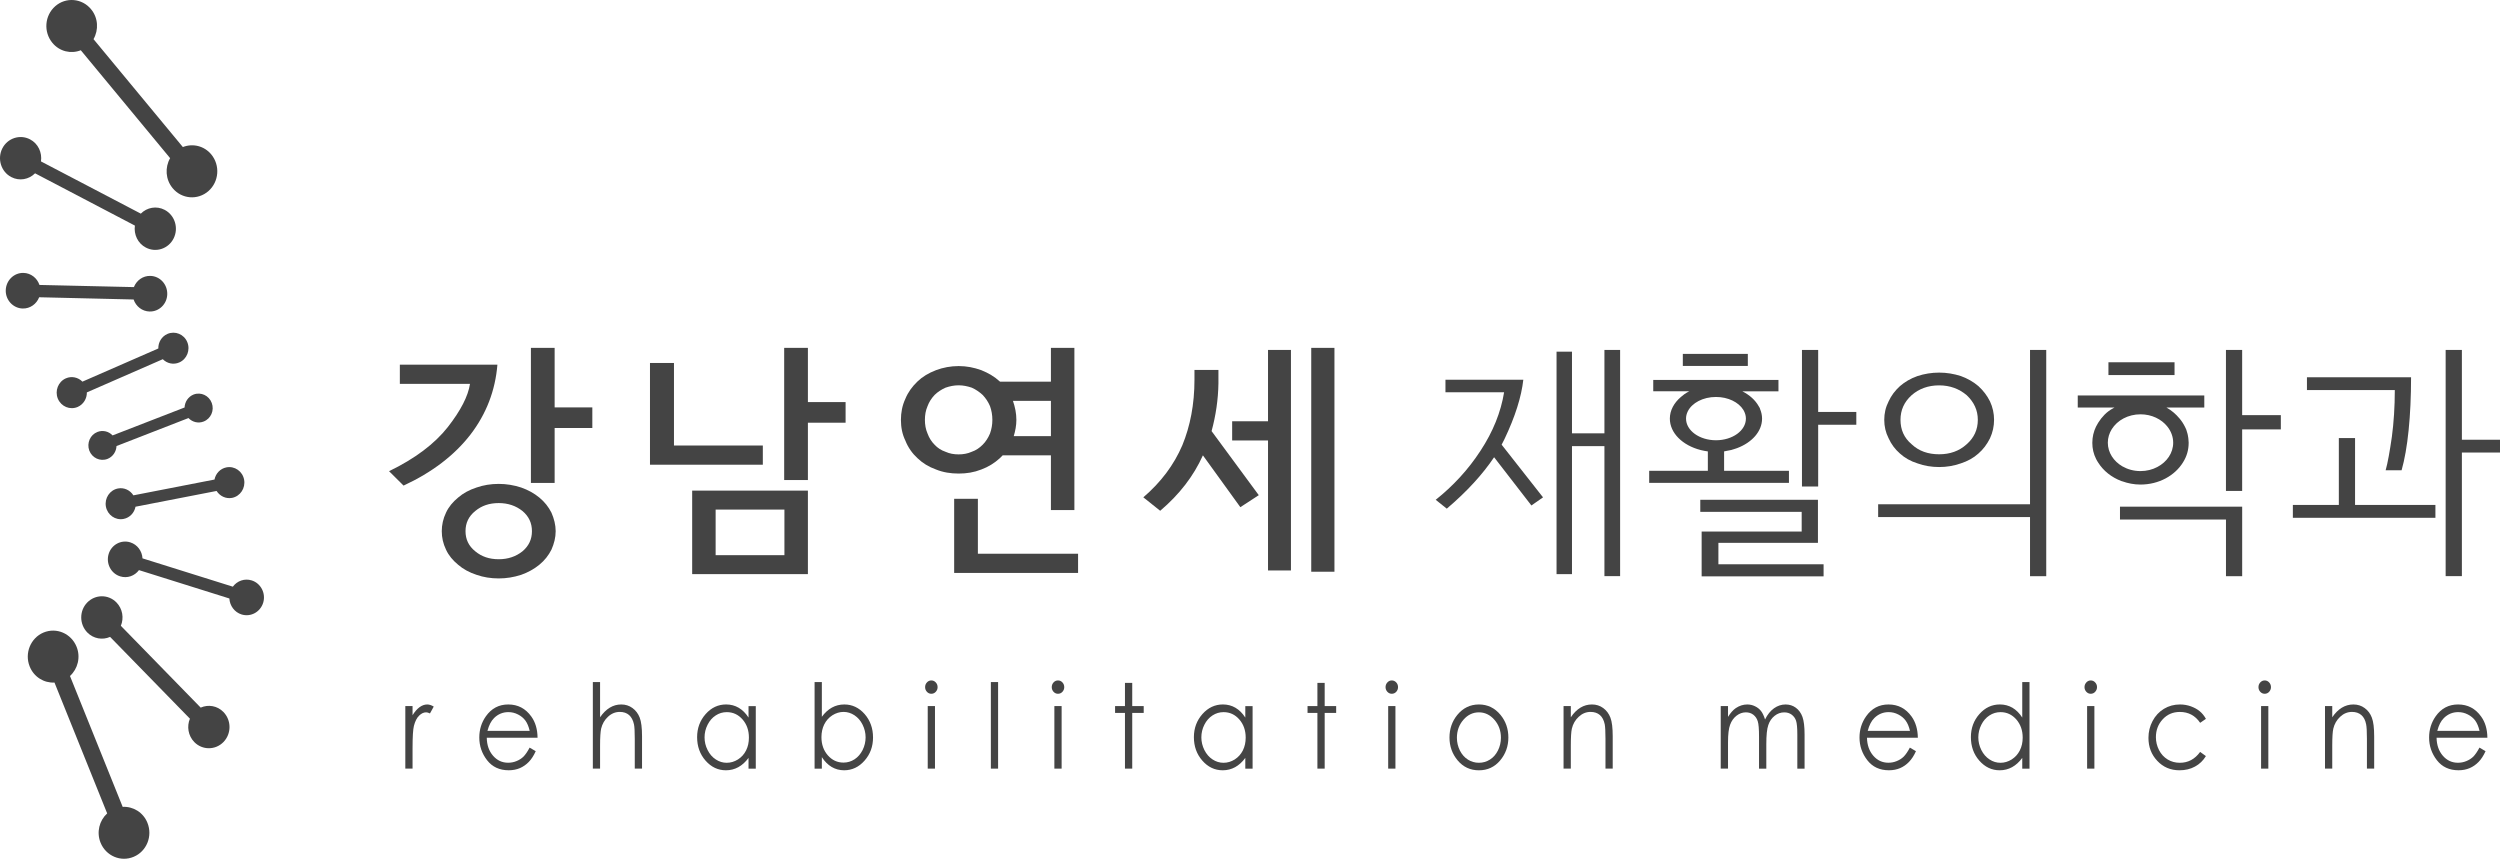 <?xml version="1.0" encoding="utf-8"?>
<!-- Generator: Adobe Illustrator 15.1.0, SVG Export Plug-In . SVG Version: 6.00 Build 0)  -->
<!DOCTYPE svg PUBLIC "-//W3C//DTD SVG 1.0//EN" "http://www.w3.org/TR/2001/REC-SVG-20010904/DTD/svg10.dtd">
<svg version="1.0" id="Layer_1" xmlns="http://www.w3.org/2000/svg" xmlns:xlink="http://www.w3.org/1999/xlink" x="0px" y="0px"
	 width="131px" height="45px" viewBox="0 0 131 45" enable-background="new 0 0 131 45" xml:space="preserve">
<g>
	<path fill="#444444" d="M21.987,37.055c-0.128,0.093-0.252,0.234-0.369,0.422v-0.479h-0.379v3.278h0.379V39.17
		c0-0.569,0.025-0.946,0.071-1.134c0.062-0.241,0.154-0.422,0.271-0.535c0.119-0.117,0.241-0.175,0.369-0.175
		c0.055,0,0.121,0.019,0.201,0.058l0.198-0.359c-0.121-0.073-0.232-0.111-0.339-0.111C22.25,36.913,22.116,36.962,21.987,37.055"/>
	<path fill="#444444" d="M27.841,37.546c-0.301-0.421-0.704-0.632-1.208-0.632c-0.49,0-0.88,0.206-1.173,0.62
		c-0.23,0.326-0.345,0.697-0.345,1.112c0,0.442,0.136,0.838,0.408,1.189c0.272,0.351,0.651,0.527,1.134,0.527
		c0.218,0,0.413-0.039,0.586-0.113c0.172-0.074,0.327-0.182,0.466-0.325c0.138-0.143,0.259-0.329,0.363-0.562l-0.319-0.187
		c-0.116,0.218-0.225,0.374-0.324,0.473c-0.1,0.098-0.221,0.175-0.364,0.233c-0.142,0.06-0.29,0.086-0.441,0.086
		c-0.314,0-0.574-0.122-0.788-0.366c-0.213-0.245-0.323-0.561-0.329-0.943h2.661C28.164,38.214,28.055,37.843,27.841,37.546
		 M25.542,38.3c0.079-0.301,0.194-0.524,0.348-0.675c0.209-0.206,0.458-0.31,0.75-0.31c0.178,0,0.345,0.041,0.506,0.124
		c0.16,0.082,0.288,0.188,0.387,0.322c0.098,0.136,0.171,0.313,0.223,0.538H25.542z"/>
	<path fill="#444444" d="M33.142,37.101c-0.171-0.125-0.367-0.187-0.589-0.187c-0.215,0-0.416,0.055-0.599,0.167
		c-0.185,0.111-0.355,0.279-0.51,0.504v-1.844h-0.379v4.535h0.379v-1.201c0-0.434,0.02-0.731,0.055-0.892
		c0.059-0.248,0.178-0.458,0.361-0.626c0.18-0.169,0.387-0.253,0.617-0.253c0.201,0,0.363,0.056,0.488,0.165
		c0.123,0.109,0.209,0.272,0.256,0.489c0.027,0.126,0.041,0.377,0.041,0.755v1.563h0.381v-1.688c0-0.448-0.041-0.777-0.123-0.988
		C33.439,37.393,33.312,37.225,33.142,37.101"/>
	<path fill="#444444" d="M39.223,37.601c-0.147-0.229-0.319-0.399-0.516-0.515c-0.195-0.114-0.414-0.173-0.656-0.173
		c-0.42,0-0.778,0.168-1.075,0.504c-0.298,0.336-0.447,0.74-0.447,1.211c0,0.482,0.147,0.894,0.442,1.229
		c0.296,0.337,0.652,0.506,1.068,0.506c0.236,0,0.452-0.055,0.649-0.163c0.197-0.109,0.376-0.27,0.535-0.486v0.563h0.38v-3.277
		h-0.38V37.601z M39.095,39.322c-0.1,0.2-0.242,0.356-0.427,0.474c-0.186,0.116-0.381,0.174-0.588,0.174
		c-0.204,0-0.396-0.058-0.574-0.176c-0.18-0.117-0.322-0.28-0.427-0.491c-0.108-0.212-0.16-0.434-0.16-0.664
		c0-0.233,0.052-0.454,0.159-0.663c0.105-0.208,0.245-0.371,0.424-0.486c0.176-0.116,0.37-0.174,0.581-0.174
		c0.327,0,0.602,0.128,0.826,0.382c0.223,0.257,0.334,0.573,0.334,0.953C39.243,38.9,39.195,39.123,39.095,39.322"/>
	<path fill="#444444" d="M44.242,36.914c-0.235,0-0.45,0.054-0.646,0.161c-0.195,0.108-0.374,0.27-0.531,0.485v-1.819h-0.381v4.536
		h0.381v-0.603c0.148,0.229,0.321,0.401,0.515,0.515c0.194,0.114,0.411,0.174,0.651,0.174c0.416,0,0.775-0.169,1.071-0.506
		c0.297-0.335,0.445-0.739,0.445-1.214c0-0.479-0.147-0.888-0.439-1.225C45.012,37.082,44.657,36.914,44.242,36.914 M45.201,39.302
		c-0.105,0.206-0.246,0.37-0.423,0.486c-0.176,0.114-0.37,0.172-0.579,0.172c-0.325,0-0.599-0.128-0.822-0.382
		c-0.222-0.256-0.333-0.572-0.333-0.951c0-0.249,0.05-0.473,0.148-0.672c0.1-0.198,0.241-0.356,0.426-0.475
		c0.186-0.116,0.382-0.176,0.585-0.176s0.394,0.06,0.571,0.176c0.178,0.118,0.32,0.281,0.425,0.492
		c0.105,0.21,0.159,0.434,0.159,0.665C45.357,38.872,45.304,39.092,45.201,39.302"/>
	<path fill="#444444" d="M48.802,35.655c-0.091,0-0.167,0.034-0.23,0.103c-0.065,0.069-0.096,0.152-0.096,0.249
		c0,0.094,0.031,0.174,0.096,0.245c0.063,0.068,0.139,0.102,0.23,0.102c0.09,0,0.167-0.033,0.231-0.102
		c0.065-0.071,0.097-0.151,0.097-0.245c0-0.097-0.032-0.18-0.097-0.249C48.969,35.689,48.892,35.655,48.802,35.655"/>
	<rect x="48.613" y="36.998" fill="#444444" width="0.38" height="3.278"/>
	<rect x="51.921" y="35.74" fill="#444444" width="0.379" height="4.536"/>
	<rect x="55.249" y="36.998" fill="#444444" width="0.38" height="3.278"/>
	<path fill="#444444" d="M55.438,35.655c-0.089,0-0.167,0.034-0.231,0.103c-0.063,0.069-0.095,0.152-0.095,0.249
		c0,0.094,0.032,0.174,0.095,0.245c0.064,0.068,0.142,0.102,0.231,0.102c0.091,0,0.169-0.033,0.233-0.102
		c0.063-0.071,0.096-0.151,0.096-0.245c0-0.097-0.033-0.18-0.096-0.249C55.607,35.689,55.529,35.655,55.438,35.655"/>
	<polygon fill="#444444" points="59.329,35.783 58.948,35.783 58.948,36.999 58.43,36.999 58.43,37.357 58.948,37.357 
		58.948,40.276 59.329,40.276 59.329,37.357 59.93,37.357 59.93,36.999 59.329,36.999 	"/>
	<path fill="#444444" d="M65.254,37.601c-0.147-0.229-0.32-0.399-0.516-0.515c-0.196-0.114-0.414-0.173-0.656-0.173
		c-0.418,0-0.777,0.168-1.075,0.504c-0.297,0.336-0.447,0.74-0.447,1.211c0,0.482,0.148,0.894,0.443,1.229
		c0.295,0.337,0.651,0.506,1.068,0.506c0.235,0,0.451-0.055,0.649-0.163c0.197-0.109,0.375-0.27,0.534-0.486v0.563h0.382v-3.277
		h-0.382V37.601z M65.126,39.322c-0.102,0.2-0.243,0.356-0.426,0.474c-0.186,0.116-0.382,0.174-0.588,0.174
		c-0.204,0-0.396-0.058-0.575-0.176c-0.179-0.117-0.32-0.28-0.427-0.491c-0.105-0.212-0.159-0.434-0.159-0.664
		c0-0.233,0.052-0.454,0.158-0.663c0.105-0.208,0.247-0.371,0.424-0.486c0.178-0.116,0.372-0.174,0.581-0.174
		c0.328,0,0.603,0.128,0.825,0.382c0.224,0.257,0.335,0.573,0.335,0.953C65.274,38.9,65.225,39.123,65.126,39.322"/>
	<polygon fill="#444444" points="69.413,35.783 69.032,35.783 69.032,36.999 68.515,36.999 68.515,37.357 69.032,37.357 
		69.032,40.276 69.413,40.276 69.413,37.357 70.015,37.357 70.015,36.999 69.413,36.999 	"/>
	<rect x="72.741" y="36.998" fill="#444444" width="0.38" height="3.278"/>
	<path fill="#444444" d="M72.929,35.655c-0.089,0-0.165,0.034-0.229,0.103c-0.064,0.069-0.097,0.152-0.097,0.249
		c0,0.094,0.032,0.174,0.097,0.245c0.064,0.068,0.141,0.102,0.229,0.102c0.091,0,0.168-0.033,0.233-0.102
		c0.063-0.071,0.095-0.151,0.095-0.245c0-0.097-0.031-0.18-0.095-0.249C73.097,35.689,73.02,35.655,72.929,35.655"/>
	<path fill="#444444" d="M77.496,36.914c-0.457,0-0.836,0.185-1.136,0.551c-0.271,0.334-0.407,0.729-0.407,1.181
		c0,0.459,0.144,0.859,0.431,1.203c0.288,0.341,0.658,0.515,1.112,0.515c0.452,0,0.822-0.174,1.11-0.515
		c0.288-0.344,0.432-0.744,0.432-1.203c0-0.455-0.136-0.849-0.409-1.183C78.329,37.098,77.952,36.914,77.496,36.914 M78.491,39.327
		c-0.103,0.205-0.24,0.363-0.418,0.475c-0.175,0.112-0.368,0.167-0.578,0.167c-0.209,0-0.404-0.055-0.578-0.167
		c-0.176-0.111-0.315-0.27-0.419-0.475c-0.102-0.206-0.156-0.43-0.156-0.666c0-0.369,0.115-0.685,0.341-0.945
		c0.227-0.26,0.497-0.389,0.813-0.389c0.313,0,0.582,0.129,0.811,0.389c0.228,0.261,0.342,0.576,0.342,0.945
		C78.647,38.897,78.595,39.121,78.491,39.327"/>
	<path fill="#444444" d="M84.008,37.101c-0.172-0.125-0.368-0.187-0.589-0.187c-0.218,0-0.418,0.055-0.604,0.167
		c-0.185,0.112-0.353,0.28-0.504,0.504v-0.586h-0.381v3.277h0.381v-1.201c0-0.432,0.017-0.729,0.054-0.892
		c0.058-0.248,0.179-0.458,0.362-0.626c0.181-0.169,0.388-0.253,0.618-0.253c0.201,0,0.366,0.056,0.491,0.165
		s0.208,0.272,0.253,0.489c0.023,0.126,0.038,0.377,0.038,0.755v1.563h0.379v-1.688c0-0.445-0.039-0.773-0.12-0.983
		C84.305,37.393,84.177,37.225,84.008,37.101"/>
	<path fill="#444444" d="M94.103,37.086c-0.155-0.114-0.335-0.172-0.537-0.172c-0.216,0-0.42,0.067-0.607,0.199
		c-0.188,0.135-0.345,0.329-0.47,0.587c-0.061-0.193-0.132-0.342-0.212-0.444c-0.082-0.104-0.185-0.187-0.314-0.248
		c-0.128-0.063-0.263-0.094-0.406-0.094c-0.211,0-0.412,0.064-0.603,0.192c-0.141,0.097-0.275,0.249-0.406,0.459v-0.566h-0.382
		v3.277h0.382V38.89c0-0.41,0.036-0.714,0.109-0.912c0.072-0.199,0.186-0.358,0.337-0.476c0.152-0.117,0.315-0.175,0.49-0.175
		c0.151,0,0.282,0.041,0.393,0.127c0.109,0.086,0.186,0.2,0.229,0.341c0.046,0.142,0.067,0.41,0.067,0.805v1.677h0.382v-1.282
		c0-0.469,0.033-0.804,0.105-1.005c0.067-0.201,0.179-0.362,0.331-0.482c0.151-0.119,0.318-0.18,0.503-0.18
		c0.149,0,0.28,0.039,0.389,0.119c0.109,0.081,0.186,0.187,0.23,0.318s0.067,0.374,0.067,0.724v1.788h0.38v-1.79
		c0-0.41-0.037-0.717-0.111-0.921C94.374,37.359,94.257,37.201,94.103,37.086"/>
	<path fill="#444444" d="M100.167,37.546c-0.302-0.421-0.705-0.632-1.21-0.632c-0.489,0-0.88,0.206-1.172,0.62
		c-0.23,0.326-0.347,0.697-0.347,1.112c0,0.442,0.138,0.838,0.409,1.189c0.272,0.351,0.65,0.527,1.133,0.527
		c0.218,0,0.413-0.039,0.586-0.113c0.174-0.074,0.327-0.182,0.466-0.325c0.138-0.143,0.26-0.329,0.364-0.562l-0.319-0.187
		c-0.115,0.218-0.225,0.374-0.324,0.473c-0.1,0.098-0.221,0.175-0.364,0.233c-0.142,0.06-0.29,0.086-0.439,0.086
		c-0.313,0-0.576-0.122-0.789-0.366c-0.212-0.245-0.323-0.561-0.331-0.943h2.665C100.489,38.214,100.38,37.843,100.167,37.546
		 M97.868,38.3c0.078-0.301,0.193-0.524,0.347-0.675c0.209-0.206,0.46-0.31,0.751-0.31c0.177,0,0.345,0.041,0.505,0.124
		c0.16,0.082,0.289,0.188,0.386,0.322c0.1,0.136,0.174,0.313,0.226,0.538H97.868z"/>
	<path fill="#444444" d="M105.967,37.601c-0.147-0.229-0.319-0.399-0.515-0.516c-0.197-0.113-0.416-0.172-0.657-0.172
		c-0.418,0-0.778,0.168-1.075,0.504s-0.445,0.74-0.445,1.211c0,0.482,0.146,0.894,0.441,1.229c0.296,0.337,0.651,0.506,1.067,0.506
		c0.235,0,0.452-0.055,0.649-0.163c0.198-0.109,0.375-0.27,0.534-0.486v0.563h0.38V35.74h-0.38V37.601z M105.839,39.322
		c-0.101,0.2-0.243,0.356-0.427,0.474c-0.187,0.116-0.381,0.174-0.588,0.174c-0.204,0-0.397-0.058-0.574-0.176
		c-0.179-0.117-0.322-0.28-0.427-0.491c-0.106-0.212-0.159-0.434-0.159-0.664c0-0.233,0.053-0.454,0.158-0.663
		c0.103-0.208,0.247-0.371,0.424-0.486c0.178-0.116,0.372-0.174,0.582-0.174c0.327,0,0.601,0.128,0.826,0.382
		c0.223,0.257,0.335,0.573,0.335,0.953C105.989,38.9,105.939,39.123,105.839,39.322"/>
	<path fill="#444444" d="M109.554,35.655c-0.088,0-0.165,0.034-0.229,0.103c-0.063,0.069-0.097,0.152-0.097,0.249
		c0,0.094,0.033,0.174,0.097,0.245c0.064,0.068,0.142,0.102,0.229,0.102c0.091,0,0.169-0.033,0.232-0.102
		c0.064-0.071,0.098-0.151,0.098-0.245c0-0.097-0.033-0.18-0.098-0.249C109.723,35.689,109.645,35.655,109.554,35.655"/>
	<rect x="109.365" y="36.998" fill="#444444" width="0.381" height="3.278"/>
	<path fill="#444444" d="M114.223,37.306c0.45,0,0.806,0.188,1.065,0.57l0.302-0.208c-0.089-0.162-0.198-0.295-0.324-0.399
		c-0.127-0.106-0.281-0.19-0.463-0.257c-0.184-0.065-0.373-0.098-0.568-0.098c-0.313,0-0.594,0.076-0.846,0.229
		c-0.251,0.152-0.449,0.365-0.594,0.638c-0.145,0.273-0.216,0.566-0.216,0.884c0,0.473,0.152,0.874,0.462,1.203
		c0.308,0.33,0.696,0.495,1.163,0.495c0.305,0,0.577-0.065,0.814-0.195c0.238-0.129,0.429-0.313,0.571-0.549l-0.302-0.219
		c-0.275,0.38-0.63,0.57-1.063,0.57c-0.236,0-0.45-0.058-0.641-0.174c-0.191-0.117-0.342-0.28-0.45-0.491
		c-0.109-0.211-0.164-0.438-0.164-0.677c0-0.366,0.119-0.68,0.356-0.936C113.563,37.434,113.861,37.306,114.223,37.306"/>
	<rect x="118.481" y="36.998" fill="#444444" width="0.38" height="3.278"/>
	<path fill="#444444" d="M118.67,35.655c-0.089,0-0.167,0.034-0.231,0.103c-0.063,0.069-0.095,0.152-0.095,0.249
		c0,0.094,0.032,0.174,0.095,0.245c0.064,0.068,0.143,0.102,0.231,0.102c0.09,0,0.168-0.033,0.232-0.102
		c0.063-0.071,0.097-0.151,0.097-0.245c0-0.097-0.033-0.18-0.097-0.249C118.838,35.689,118.76,35.655,118.67,35.655"/>
	<path fill="#444444" d="M123.907,37.101c-0.171-0.125-0.367-0.187-0.588-0.187c-0.218,0-0.417,0.055-0.603,0.167
		s-0.354,0.28-0.506,0.504v-0.586h-0.38v3.277h0.38v-1.201c0-0.432,0.018-0.729,0.055-0.892c0.058-0.248,0.18-0.458,0.361-0.626
		c0.181-0.169,0.388-0.253,0.619-0.253c0.202,0,0.365,0.056,0.49,0.165c0.126,0.109,0.21,0.272,0.251,0.489
		c0.026,0.126,0.041,0.377,0.041,0.755v1.563h0.38v-1.688c0-0.445-0.04-0.773-0.122-0.983
		C124.206,37.393,124.079,37.225,123.907,37.101"/>
	<path fill="#444444" d="M129.6,39.649c-0.102,0.098-0.223,0.175-0.365,0.233c-0.144,0.06-0.29,0.086-0.44,0.086
		c-0.314,0-0.576-0.122-0.789-0.366c-0.212-0.245-0.323-0.561-0.329-0.943h2.662c-0.004-0.445-0.113-0.816-0.328-1.113
		c-0.3-0.421-0.703-0.632-1.207-0.632c-0.49,0-0.882,0.206-1.174,0.62c-0.229,0.326-0.345,0.697-0.345,1.112
		c0,0.442,0.136,0.838,0.408,1.189c0.271,0.351,0.65,0.527,1.133,0.527c0.219,0,0.413-0.039,0.586-0.113
		c0.174-0.074,0.327-0.182,0.467-0.325c0.138-0.143,0.259-0.329,0.364-0.562l-0.318-0.187
		C129.806,39.395,129.697,39.551,129.6,39.649 M128.06,37.625c0.209-0.206,0.459-0.31,0.751-0.31c0.177,0,0.345,0.041,0.506,0.124
		c0.159,0.082,0.289,0.188,0.387,0.322c0.097,0.136,0.171,0.313,0.224,0.538h-2.214C127.791,37.999,127.905,37.775,128.06,37.625"/>
	<path fill="#444444" d="M24.655,22.768c0.829-1.083,1.298-2.301,1.409-3.659h-5.112v1.005h3.676
		c-0.097,0.641-0.484,1.396-1.161,2.263c-0.691,0.879-1.727,1.66-3.081,2.313l0.761,0.755
		C22.638,24.754,23.813,23.859,24.655,22.768 M28.261,26.072c-0.276-0.227-0.594-0.401-0.954-0.527
		c-0.386-0.125-0.772-0.189-1.173-0.189c-0.415,0-0.802,0.064-1.161,0.189c-0.387,0.126-0.705,0.301-0.967,0.527
		c-0.276,0.227-0.498,0.491-0.635,0.792c-0.151,0.315-0.222,0.642-0.222,0.969c0,0.339,0.071,0.653,0.222,0.968
		c0.137,0.302,0.359,0.565,0.635,0.792c0.262,0.227,0.58,0.401,0.967,0.529c0.359,0.125,0.746,0.188,1.161,0.188
		c0.401,0,0.787-0.063,1.173-0.188c0.36-0.128,0.678-0.303,0.954-0.529s0.484-0.49,0.635-0.792c0.138-0.314,0.221-0.629,0.221-0.968
		c0-0.327-0.083-0.653-0.221-0.969C28.745,26.563,28.537,26.299,28.261,26.072 M27.377,28.889c-0.346,0.276-0.76,0.415-1.243,0.415
		c-0.499,0-0.898-0.139-1.23-0.415c-0.346-0.277-0.511-0.628-0.511-1.056s0.165-0.779,0.511-1.057
		c0.332-0.275,0.731-0.415,1.23-0.415c0.483,0,0.897,0.14,1.243,0.415c0.331,0.277,0.497,0.629,0.497,1.057
		S27.708,28.611,27.377,28.889 M29.063,21.346v-3.118h-1.243v7.078h1.243v-2.879h1.975v-1.081H29.063z"/>
	<path fill="#444444" d="M36.27,30.084h6.064v-4.376H36.27V30.084z M37.499,26.702h3.605v2.389h-3.605V26.702z M39.972,23.345
		h-4.656V19.02h-1.257v5.331h5.913V23.345z M42.334,21.069v-2.841h-1.243v6.926h1.243V22.15h1.975v-1.081H42.334z"/>
	<path fill="#444444" d="M51.421,24.602c0.372-0.138,0.691-0.339,0.967-0.59c0.056-0.051,0.096-0.101,0.152-0.152h2.528v2.867h1.23
		v-8.498h-1.23V20h-2.666l-0.014-0.012c-0.276-0.253-0.595-0.441-0.967-0.591c-0.387-0.139-0.773-0.215-1.187-0.215
		c-0.416,0-0.816,0.076-1.188,0.215c-0.387,0.15-0.705,0.338-0.968,0.591c-0.276,0.263-0.497,0.565-0.635,0.904
		c-0.166,0.353-0.235,0.729-0.235,1.107c0,0.39,0.069,0.755,0.235,1.094c0.138,0.352,0.359,0.666,0.635,0.918
		c0.263,0.251,0.581,0.452,0.968,0.59c0.372,0.152,0.772,0.214,1.188,0.214C50.647,24.815,51.034,24.754,51.421,24.602
		 M55.068,21.006v1.848H53.12c0.083-0.277,0.138-0.554,0.138-0.855c0-0.339-0.068-0.666-0.179-0.993H55.068z M48.976,23.307
		c-0.165-0.163-0.29-0.364-0.373-0.59c-0.098-0.226-0.138-0.465-0.138-0.717c0-0.251,0.04-0.49,0.138-0.717
		c0.083-0.226,0.208-0.415,0.373-0.59c0.152-0.151,0.345-0.277,0.567-0.378c0.221-0.076,0.441-0.125,0.691-0.125
		c0.235,0,0.469,0.049,0.69,0.125c0.221,0.101,0.4,0.227,0.566,0.378c0.166,0.175,0.29,0.364,0.387,0.59
		C51.958,21.509,52,21.749,52,22c0,0.252-0.042,0.491-0.124,0.717c-0.097,0.226-0.221,0.427-0.387,0.59
		c-0.166,0.164-0.345,0.29-0.566,0.365c-0.221,0.1-0.455,0.138-0.69,0.138c-0.25,0-0.47-0.038-0.691-0.138
		C49.321,23.597,49.128,23.471,48.976,23.307 M51.241,29.015v-2.879h-1.243v3.885h6.493v-1.006H51.241z"/>
	<path fill="#444444" d="M66.444,22.074h-1.879v1.007h1.879v6.81h1.202V18.338h-1.202V22.074z M63.846,20.088v-0.704H62.59v0.515
		c0,1.284-0.222,2.427-0.636,3.434c-0.442,1.03-1.119,1.935-2.044,2.727l0.884,0.705c1.008-0.855,1.754-1.823,2.238-2.905
		l1.962,2.716l0.966-0.629l-2.473-3.357C63.708,21.774,63.833,20.943,63.846,20.088 M68.709,29.958h1.216v-11.73h-1.216V29.958z"/>
	<path fill="#444444" d="M78.83,23.018c0.567-1.186,0.892-2.231,0.992-3.12h-4.08v0.657h3.073c-0.17,1.045-0.58,2.063-1.231,3.056
		c-0.652,1.005-1.446,1.856-2.353,2.579l0.581,0.464c1.063-0.903,1.884-1.806,2.479-2.695l1.955,2.528l0.609-0.426l-2.169-2.76
		L78.83,23.018z M84.072,18.337v4.371h-1.7v-4.282h-0.809v11.657h0.809v-6.704h1.7v6.809h0.822V18.337H84.072z"/>
	<path fill="#444444" d="M125.334,22.888c-0.113,0.774-0.214,1.355-0.326,1.754h0.836c0.156-0.555,0.283-1.251,0.368-2.102
		c0.084-0.826,0.128-1.754,0.128-2.773h-5.456v0.671h4.604C125.488,21.316,125.433,22.141,125.334,22.888 M123.405,22.954h-0.85
		v3.506h-2.409v0.671h7.47V26.46h-4.211V22.954z M129.003,23.044v-4.707h-0.851v11.854h0.851v-6.478H131v-0.67H129.003z"/>
	<path fill="#444444" d="M99.558,23.766c0.255,0.231,0.553,0.4,0.921,0.516c0.354,0.128,0.737,0.191,1.133,0.191
		c0.397,0,0.767-0.063,1.134-0.191c0.354-0.116,0.667-0.285,0.922-0.516c0.255-0.22,0.453-0.49,0.608-0.8
		c0.143-0.31,0.213-0.631,0.213-0.967c0-0.335-0.07-0.658-0.213-0.966c-0.155-0.311-0.354-0.568-0.608-0.801
		c-0.255-0.218-0.567-0.4-0.922-0.528c-0.367-0.116-0.736-0.18-1.134-0.18c-0.396,0-0.778,0.064-1.133,0.18
		c-0.368,0.128-0.666,0.31-0.921,0.528c-0.255,0.233-0.453,0.49-0.595,0.801c-0.157,0.308-0.228,0.631-0.228,0.966
		c0,0.336,0.07,0.657,0.228,0.967C99.104,23.276,99.303,23.546,99.558,23.766 M100.167,20.71c0.383-0.336,0.864-0.517,1.444-0.517
		c0.567,0,1.05,0.181,1.446,0.517c0.382,0.361,0.581,0.786,0.581,1.289c0,0.516-0.199,0.941-0.581,1.277
		c-0.396,0.361-0.879,0.528-1.446,0.528c-0.58,0-1.062-0.167-1.444-0.528c-0.396-0.336-0.581-0.761-0.581-1.277
		C99.586,21.496,99.771,21.071,100.167,20.71 M106.373,18.337v8.085h-7.958v0.671h7.958v3.099h0.85V18.337H106.373z"/>
	<path fill="#444444" d="M113.946,18.982h-3.464v0.67h3.464V18.982z M117.489,21.754v-3.417h-0.849v7.389h0.849v-3.224h2.027v-0.748
		H117.489z M111.086,27.222h5.555v2.97h0.849V26.55h-6.403V27.222z M111.205,25.22c0.296,0.106,0.618,0.171,0.957,0.171
		c0.966,0,1.804-0.472,2.229-1.165c0.195-0.308,0.295-0.648,0.295-1.027v-0.001c0-0.068-0.006-0.133-0.014-0.199
		c-0.002-0.025-0.005-0.05-0.009-0.073c-0.007-0.043-0.014-0.086-0.022-0.128c-0.006-0.025-0.011-0.049-0.017-0.074
		c-0.015-0.059-0.032-0.118-0.052-0.174c0-0.001-0.001-0.002-0.001-0.004c-0.005-0.014-0.009-0.028-0.014-0.043
		c-0.02-0.043-0.038-0.086-0.06-0.129c-0.041-0.083-0.089-0.167-0.141-0.247c-0.045-0.07-0.099-0.136-0.152-0.202
		c-0.001,0-0.002-0.002-0.003-0.002c-0.185-0.223-0.412-0.419-0.678-0.567h1.982v-0.633h-6.631v0.633h1.925
		c-0.02,0.011-0.041,0.021-0.06,0.032c-0.183,0.098-0.336,0.214-0.462,0.342c-0.13,0.133-0.238,0.272-0.327,0.415
		c-0.005,0.006-0.009,0.013-0.012,0.02c-0.034,0.055-0.065,0.111-0.094,0.168c-0.006,0.007-0.009,0.015-0.013,0.023
		c-0.027,0.059-0.053,0.119-0.076,0.18c-0.001,0.006-0.004,0.012-0.006,0.017c-0.021,0.063-0.04,0.126-0.056,0.191
		c-0.002,0.006-0.003,0.012-0.006,0.019c-0.015,0.061-0.024,0.124-0.032,0.186c-0.001,0.012-0.004,0.022-0.005,0.032
		c-0.008,0.071-0.012,0.143-0.012,0.216c0,0.001-0.001,0.002-0.001,0.002c0,0.307,0.065,0.589,0.196,0.848
		c0.033,0.068,0.072,0.133,0.115,0.198c0.27,0.428,0.694,0.767,1.212,0.963C111.177,25.211,111.191,25.216,111.205,25.22
		 M110.45,23.198c0-0.258,0.076-0.499,0.207-0.71c0.29-0.464,0.854-0.778,1.505-0.778c0.586,0,1.103,0.255,1.41,0.645
		c0.191,0.24,0.303,0.53,0.303,0.843c0,0.54-0.333,1.011-0.827,1.271c-0.259,0.138-0.561,0.216-0.886,0.216
		c-0.351,0-0.676-0.091-0.948-0.247C110.753,24.17,110.45,23.715,110.45,23.198"/>
	<path fill="#444444" d="M93.741,24.669h-3.398v-1.016c0.055-0.007,0.105-0.021,0.159-0.032c0.071-0.012,0.145-0.023,0.213-0.041
		c0.072-0.019,0.142-0.043,0.212-0.066c0.033-0.012,0.066-0.022,0.1-0.034c0.772-0.291,1.305-0.871,1.305-1.545
		c0-0.172-0.037-0.339-0.102-0.496c-0.005-0.019-0.011-0.039-0.018-0.059c-0.018-0.031-0.036-0.063-0.057-0.095
		c-0.176-0.317-0.476-0.588-0.859-0.781h1.895V19.91H86.63v0.594h1.884c-0.099,0.052-0.184,0.103-0.256,0.154
		c-0.064,0.048-0.125,0.097-0.182,0.146c-0.357,0.305-0.576,0.7-0.576,1.131c0,0.76,0.671,1.404,1.607,1.645
		c0.015,0.003,0.03,0.009,0.045,0.011c0.11,0.028,0.223,0.047,0.339,0.063v1.015h-3.074v0.632h7.324V24.669z M88.348,21.935
		c0-0.132,0.032-0.258,0.09-0.376c0.215-0.442,0.795-0.758,1.478-0.758c0.642,0,1.189,0.278,1.434,0.675
		c0.006,0.01,0.012,0.02,0.018,0.032c0.008,0.013,0.015,0.026,0.021,0.039c0.061,0.122,0.096,0.252,0.096,0.388
		c0,0.627-0.702,1.134-1.568,1.134S88.348,22.562,88.348,21.935"/>
	<rect x="88.18" y="18.544" fill="#444444" width="3.406" height="0.631"/>
	<polygon fill="#444444" points="95.272,18.337 94.423,18.337 94.423,25.493 95.272,25.493 95.272,22.257 97.271,22.257 
		97.271,21.586 95.272,21.586 	"/>
	<polygon fill="#444444" points="90.044,28.445 95.26,28.445 95.26,26.189 89.095,26.189 89.095,26.821 94.408,26.821 
		94.408,27.853 89.166,27.853 89.166,30.201 95.556,30.201 95.556,29.568 90.044,29.568 	"/>
	<path fill="#444444" d="M12.792,25.137c-0.081-0.44-0.496-0.731-0.926-0.647c-0.325,0.063-0.565,0.322-0.626,0.638l-4.251,0.828
		c-0.17-0.27-0.486-0.423-0.808-0.36c-0.432,0.084-0.712,0.509-0.632,0.95c0.083,0.439,0.496,0.731,0.926,0.646
		c0.327-0.063,0.566-0.325,0.626-0.64l4.248-0.826c0.17,0.27,0.487,0.425,0.812,0.363C12.592,26.003,12.872,25.576,12.792,25.137"/>
	<path fill="#444444" d="M11.097,21.117c-0.144-0.391-0.568-0.59-0.95-0.445c-0.284,0.112-0.463,0.385-0.475,0.68l-3.773,1.464
		c-0.198-0.212-0.509-0.293-0.792-0.182c-0.381,0.146-0.57,0.582-0.429,0.974c0.148,0.39,0.571,0.586,0.953,0.44
		c0.282-0.111,0.462-0.382,0.474-0.675l3.772-1.467c0.2,0.212,0.51,0.294,0.791,0.183C11.051,21.942,11.242,21.506,11.097,21.117"/>
	<path fill="#444444" d="M7.725,43.114c-0.22-0.548-0.75-0.863-1.297-0.835l-2.761-6.857c0.409-0.373,0.567-0.982,0.346-1.531
		c-0.281-0.699-1.057-1.03-1.737-0.744c-0.675,0.288-1.001,1.084-0.719,1.78c0.221,0.551,0.752,0.869,1.298,0.839l2.761,6.857
		c-0.411,0.375-0.568,0.983-0.347,1.533c0.281,0.695,1.059,1.028,1.737,0.74C7.685,44.611,8.008,43.811,7.725,43.114"/>
	<path fill="#444444" d="M13.188,30.413c-0.375-0.118-0.764,0.026-0.987,0.329l-4.734-1.484c-0.022-0.38-0.266-0.721-0.641-0.839
		c-0.479-0.151-0.99,0.125-1.135,0.617c-0.145,0.494,0.125,1.017,0.606,1.165c0.374,0.118,0.761-0.025,0.985-0.327l4.736,1.486
		c0.023,0.378,0.267,0.721,0.639,0.837c0.482,0.15,0.988-0.128,1.136-0.621C13.938,31.086,13.667,30.563,13.188,30.413"/>
	<path fill="#444444" d="M11.708,37.309c-0.321-0.331-0.797-0.406-1.192-0.23l-4.183-4.287c0.169-0.403,0.093-0.892-0.231-1.224
		c-0.421-0.431-1.106-0.431-1.53,0.003c-0.421,0.432-0.421,1.134,0.004,1.572c0.323,0.33,0.799,0.406,1.193,0.23l4.183,4.286
		c-0.17,0.405-0.094,0.892,0.228,1.224c0.422,0.433,1.108,0.432,1.53-0.001C12.133,38.445,12.132,37.745,11.708,37.309"/>
	<path fill="#444444" d="M9.813,17.925c-0.17-0.411-0.638-0.602-1.04-0.427c-0.304,0.132-0.484,0.441-0.477,0.762l-3.977,1.738
		c-0.222-0.226-0.564-0.306-0.868-0.173c-0.403,0.177-0.588,0.655-0.419,1.067c0.174,0.413,0.638,0.607,1.042,0.43
		c0.303-0.135,0.483-0.441,0.478-0.761l3.979-1.739c0.222,0.225,0.56,0.304,0.865,0.169C9.797,18.816,9.985,18.338,9.813,17.925"/>
	<path fill="#444444" d="M11.071,8.092c-0.376-0.454-0.977-0.589-1.489-0.386L4.9,2.051c0.277-0.486,0.248-1.114-0.129-1.568
		C4.297-0.093,3.454-0.164,2.896,0.324C2.338,0.813,2.27,1.672,2.747,2.247c0.376,0.455,0.974,0.589,1.487,0.386l4.68,5.654
		C8.636,8.773,8.67,9.404,9.045,9.858c0.474,0.576,1.313,0.645,1.875,0.157C11.478,9.525,11.545,8.667,11.071,8.092"/>
	<path fill="#444444" d="M7.877,14.457c-0.388-0.01-0.724,0.237-0.861,0.587l-4.949-0.113c-0.121-0.36-0.445-0.621-0.837-0.631
		c-0.503-0.011-0.917,0.398-0.929,0.915c-0.011,0.512,0.39,0.938,0.886,0.951c0.393,0.011,0.729-0.238,0.865-0.59l4.949,0.117
		c0.121,0.359,0.446,0.621,0.836,0.63c0.502,0.013,0.919-0.397,0.927-0.91C8.776,14.896,8.379,14.468,7.877,14.457"/>
	<path fill="#444444" d="M8.626,10.995c-0.427-0.222-0.925-0.126-1.247,0.2L2.147,8.458C2.215,7.997,2,7.523,1.574,7.302
		C1.042,7.024,0.389,7.24,0.118,7.784C-0.153,8.33,0.058,9,0.59,9.278c0.426,0.224,0.925,0.127,1.247-0.197l5.232,2.74
		c-0.066,0.458,0.148,0.931,0.575,1.152c0.531,0.279,1.185,0.063,1.456-0.484C9.371,11.944,9.16,11.274,8.626,10.995"/>
</g>
</svg>
